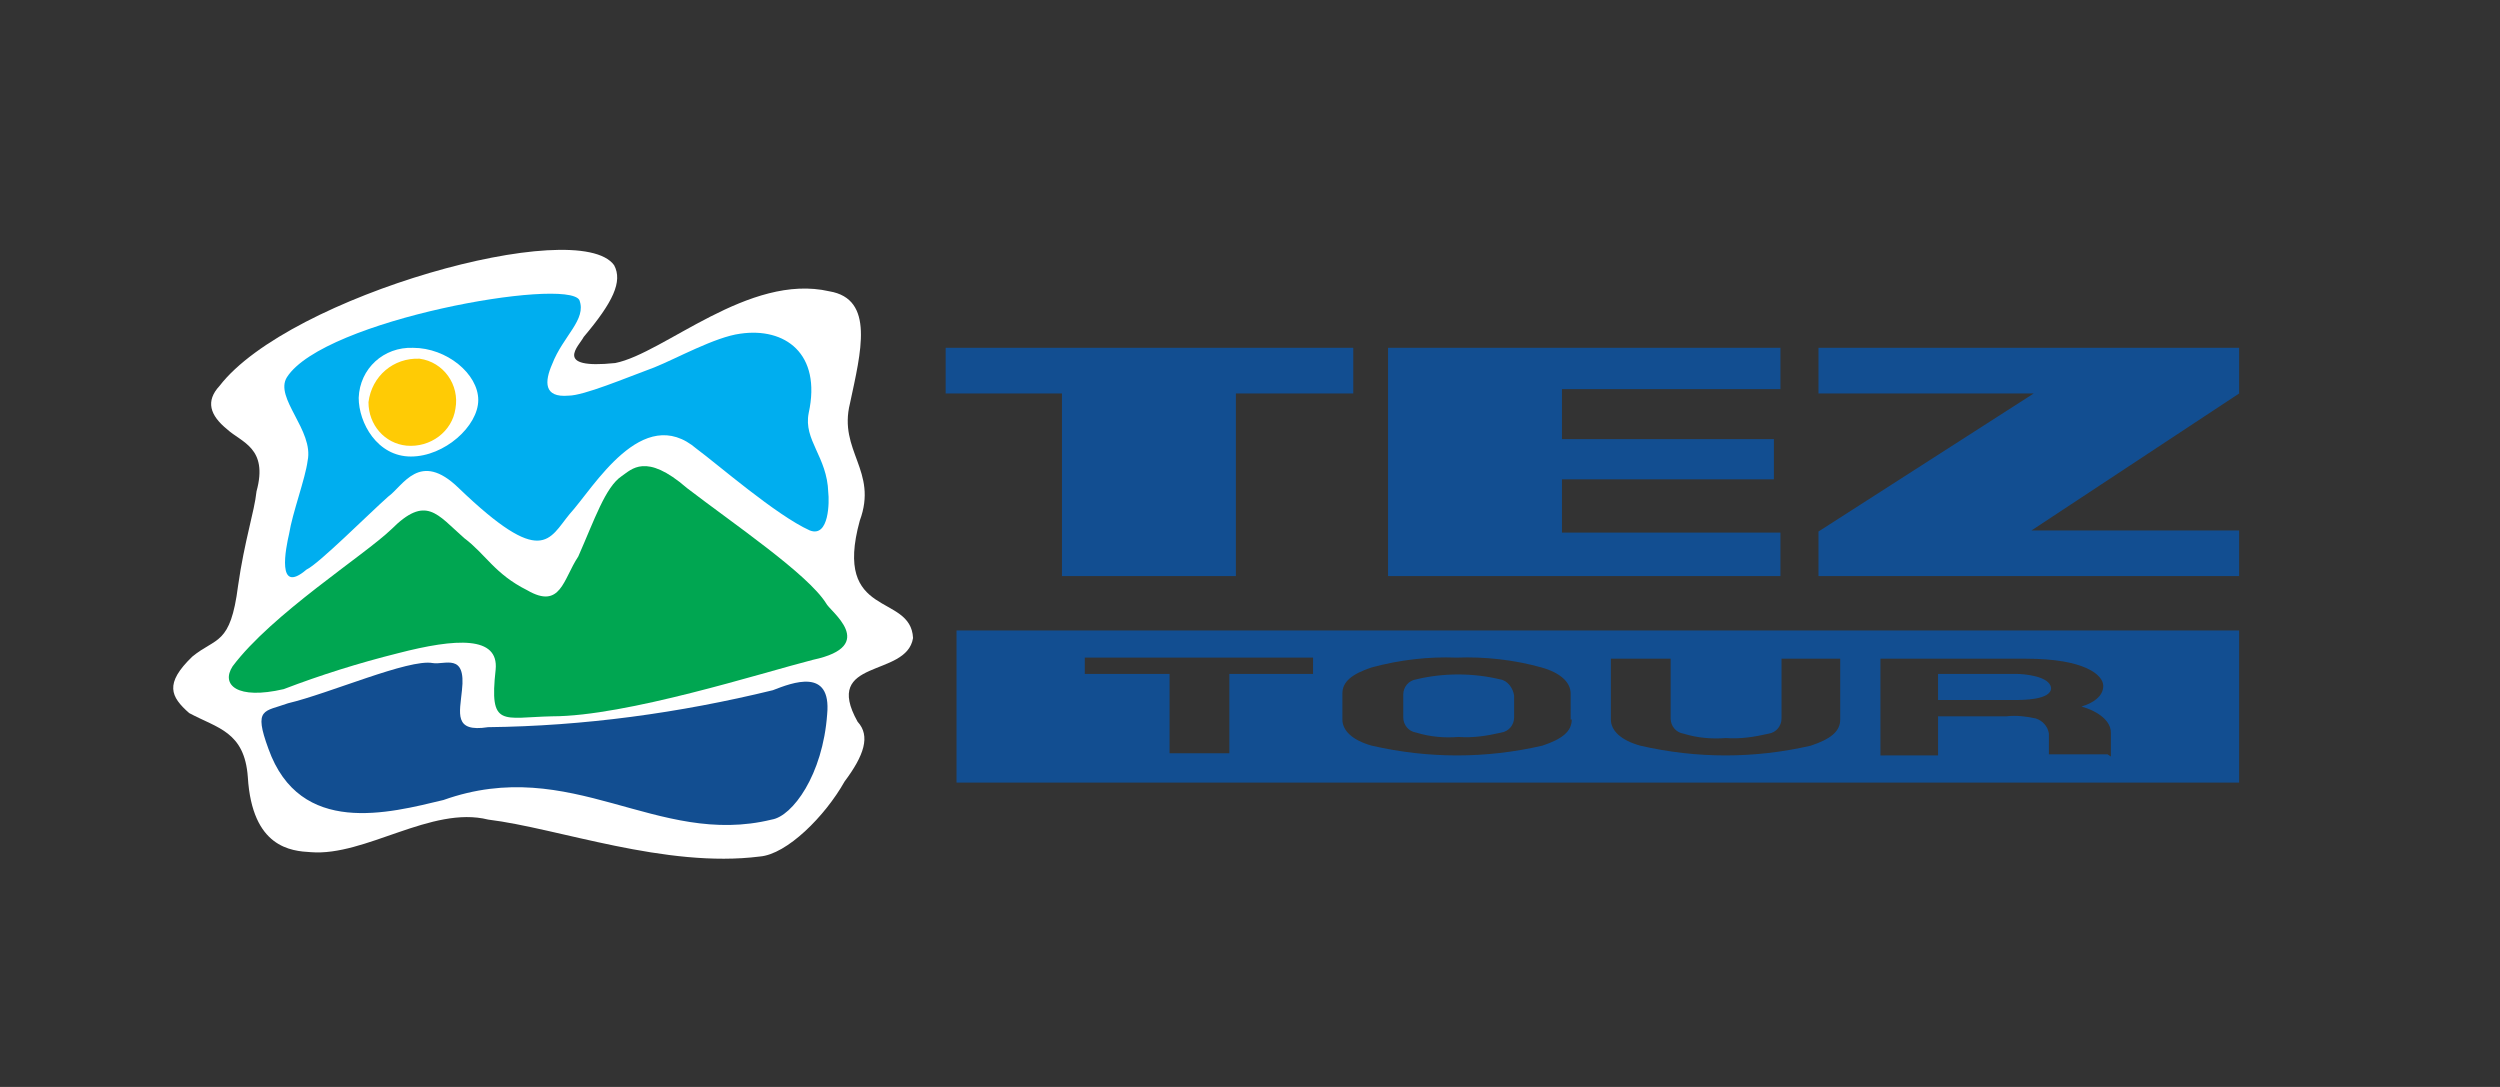 <?xml version="1.0" encoding="utf-8"?>
<!-- Generator: Adobe Illustrator 21.1.0, SVG Export Plug-In . SVG Version: 6.00 Build 0)  -->
<svg version="1.1" id="tez_color" xmlns="http://www.w3.org/2000/svg" xmlns:xlink="http://www.w3.org/1999/xlink" x="0px" y="0px"
	 width="230px" height="100px" viewBox="0 0 230 100" style="enable-background:new 0 0 230 100;" xml:space="preserve">
<rect x="0" y="0" width="230" height="100" fill="#333333" stroke="none"/>
<style type="text/css">
	.st0{fill:#FFFFFF;}
	.st1{fill:#124E91;}
	.st2{fill:#00AEEF;}
	.st3{fill:#00A651;}
	.st4{fill:#FFCB05;}
</style>
<path class="st0" d="M20.2,35.5c6.4-8.3,33-15.7,36.3-11.1c0.8,1.5-0.1,3.4-2.8,6.6c-0.4,0.8-2.9,3,2.9,2.4
	c4.5-0.9,12.3-8.3,19.7-6.6c4.2,0.7,2.9,5.6,1.9,10.3c-1.1,4.4,2.6,6.2,0.9,10.8c-2.5,9.1,4.7,6.6,4.9,10.8
	c-0.6,3.7-8.4,1.8-5.1,7.7c1.2,1.3,0.6,3.1-1.2,5.5c-1.8,3.2-5.3,6.7-7.8,6.9c-8.7,1.1-18.5-2.6-25-3.4c-5.2-1.3-11.3,3.4-16.3,3
	c-1.8-0.1-5.4-0.4-5.8-6.9c-0.3-4.2-2.8-4.5-5.4-5.9c-1.7-1.5-2.3-2.7,0.3-5.2c2.2-1.8,3.5-1,4.2-6.5c0.6-4.2,1.5-6.8,1.7-8.7
	c1.1-4-1.4-4.5-2.7-5.7C19.3,38.2,18.9,36.9,20.2,35.5L20.2,35.5L20.2,35.5z"/>
<path class="st1" d="M167.3,32v4.2h19.8l-19.8,12.7V53H206v-4.2h-19.1L206,36.2V32H167.3z M127.7,53h36.1v-4h-20.1v-4.9h19.5v-3.7
	h-19.5v-4.6h20.1V32h-36.1V53z M87,32v4.2h10.7V53h16V36.2h10.8V32H87z"/>
<path class="st1" d="M185.5,62h-7.2v2.4h7c0.8,0,3.4,0,3.4-1.1C188.6,62.2,186.2,62,185.5,62z M138,62.5c-2.5-0.6-5.2-0.6-7.7,0
	c-0.7,0.1-1.2,0.7-1.2,1.4V66c0,0.7,0.5,1.3,1.2,1.4c1.3,0.4,2.6,0.5,3.9,0.4c1.3,0.1,2.6-0.1,3.9-0.4c0.7-0.1,1.2-0.7,1.2-1.4V64
	C139.2,63.3,138.7,62.6,138,62.5z M88,58v14h118V58H88z M120.9,62h-7.8v7.3h-5.5V62h-7.8v-1.5h21V62H120.9z M144.6,66.2
	c0,1.1-0.9,1.8-2.7,2.4c-5.2,1.2-10.5,1.2-15.7,0c-1.8-0.5-2.7-1.4-2.7-2.4v-2.4c0-1.1,0.9-1.8,2.7-2.4c2.6-0.7,5.2-1,7.8-0.9
	c2.6-0.1,5.3,0.2,7.8,0.9c1.8,0.5,2.7,1.4,2.7,2.4V66.2z M169.3,66.2c0,1.1-0.9,1.8-2.7,2.4c-5.2,1.2-10.5,1.2-15.7,0
	c-1.8-0.5-2.7-1.4-2.7-2.4v-5.6h5.5v5.5c0,0.7,0.5,1.3,1.2,1.4c1.3,0.4,2.6,0.5,3.9,0.4c1.3,0.1,2.6-0.1,3.9-0.4
	c0.7-0.1,1.2-0.7,1.2-1.4v-5.5h5.4v5.6H169.3L169.3,66.2z M193.9,69.4h-5.4v-1.9c-0.1-0.7-0.6-1.2-1.2-1.4c-0.9-0.2-1.8-0.3-2.7-0.2
	h-6.3v3.6H173v-8.9h13.4c5.4,0,7.1,1.5,7.1,2.5s-1,1.6-2,1.9c1.7,0.5,2.7,1.4,2.7,2.4v2.2L193.9,69.4L193.9,69.4z"/>
<path class="st2" d="M26.4,34.7c3.4-5.3,25.7-9.2,26.9-7.1c0.7,1.8-1.5,3.3-2.5,5.9c-0.7,1.6-0.8,3.1,1.5,2.9c1.4,0,5.2-1.6,7.9-2.6
	c2-0.8,5.6-2.8,7.9-3.1c4.1-0.6,7.5,1.8,6.3,7.3c-0.5,2.5,1.7,4,1.8,7.3c0.1,0.8,0.1,4.2-1.7,3.5c-3.1-1.4-8.5-6.1-10.4-7.5
	c-5-4.3-9.5,3.6-11.7,6c-1.9,2.3-2.5,5-10.2-2.4c-3.6-3.5-5.1-0.2-6.5,0.8c-1.8,1.6-6.4,6.2-7.5,6.7c-2.8,2.4-1.9-2-1.6-3.3
	c0.3-1.9,1.5-5.1,1.7-6.7C28.9,39.6,25.2,36.6,26.4,34.7L26.4,34.7L26.4,34.7z M40,32.2c2.1,0.1,3.8,2,3.6,4.1
	c-0.1,2.1-2,3.8-4.1,3.6c-2-0.1-3.6-1.8-3.6-3.9c0-2.2,1.8-3.9,4-3.9C39.9,32.2,39.9,32.2,40,32.2L40,32.2z"/>
<path class="st3" d="M21.4,61.3C25,56.5,33.5,51.1,36,48.7c3.2-3.2,4.2-1.4,6.7,0.8c2,1.5,2.8,3.3,5.8,4.8c3.1,1.8,3.3-1,4.7-3.1
	c1.5-3.4,2.5-6.4,4-7.4c0.9-0.6,2.2-2.2,6,1.1c4.3,3.3,11.1,7.9,12.8,10.6c0.3,0.7,4.9,3.9-1.2,5.2c-4.7,1.2-17.2,5.2-24,5.2
	C46.2,66,45,67,45.6,61.6c0.3-3.1-3.6-2.9-9-1.5c-3.6,0.9-7.1,2-10.5,3.3C21.8,64.4,20.3,63,21.4,61.3L21.4,61.3L21.4,61.3z"/>
<path class="st1" d="M24.7,68.9c-1.4-3.8-0.4-3.4,1.8-4.2c3.8-0.9,11.1-4.1,13.3-3.7c1.1,0.2,3.1-1,2.7,2.5
	c-0.2,2.1-0.8,3.9,2.4,3.4c8.8-0.1,17.6-1.3,26.2-3.4c1.8-0.7,5.4-2.1,5,2.2c-0.4,5.6-3.2,9.4-5.1,9.7c-10.6,2.6-18.4-6-30.2-1.8
	C35.8,74.8,27.6,77,24.7,68.9L24.7,68.9L24.7,68.9z"/>
<path class="st0" d="M38,32c3.1,0,6,2.4,6,4.8S40.9,42,37.8,42S33,38.9,33,36.6C33.1,33.9,35.3,31.9,38,32C38,32,38,32,38,32L38,32z
	"/>
<path class="st4" d="M38.6,33c2.2,0.3,3.7,2.4,3.3,4.6c-0.3,2.1-2.3,3.6-4.5,3.4c-2-0.2-3.5-1.9-3.5-4C34.2,34.6,36.2,32.9,38.6,33
	L38.6,33L38.6,33z"/>
</svg>
